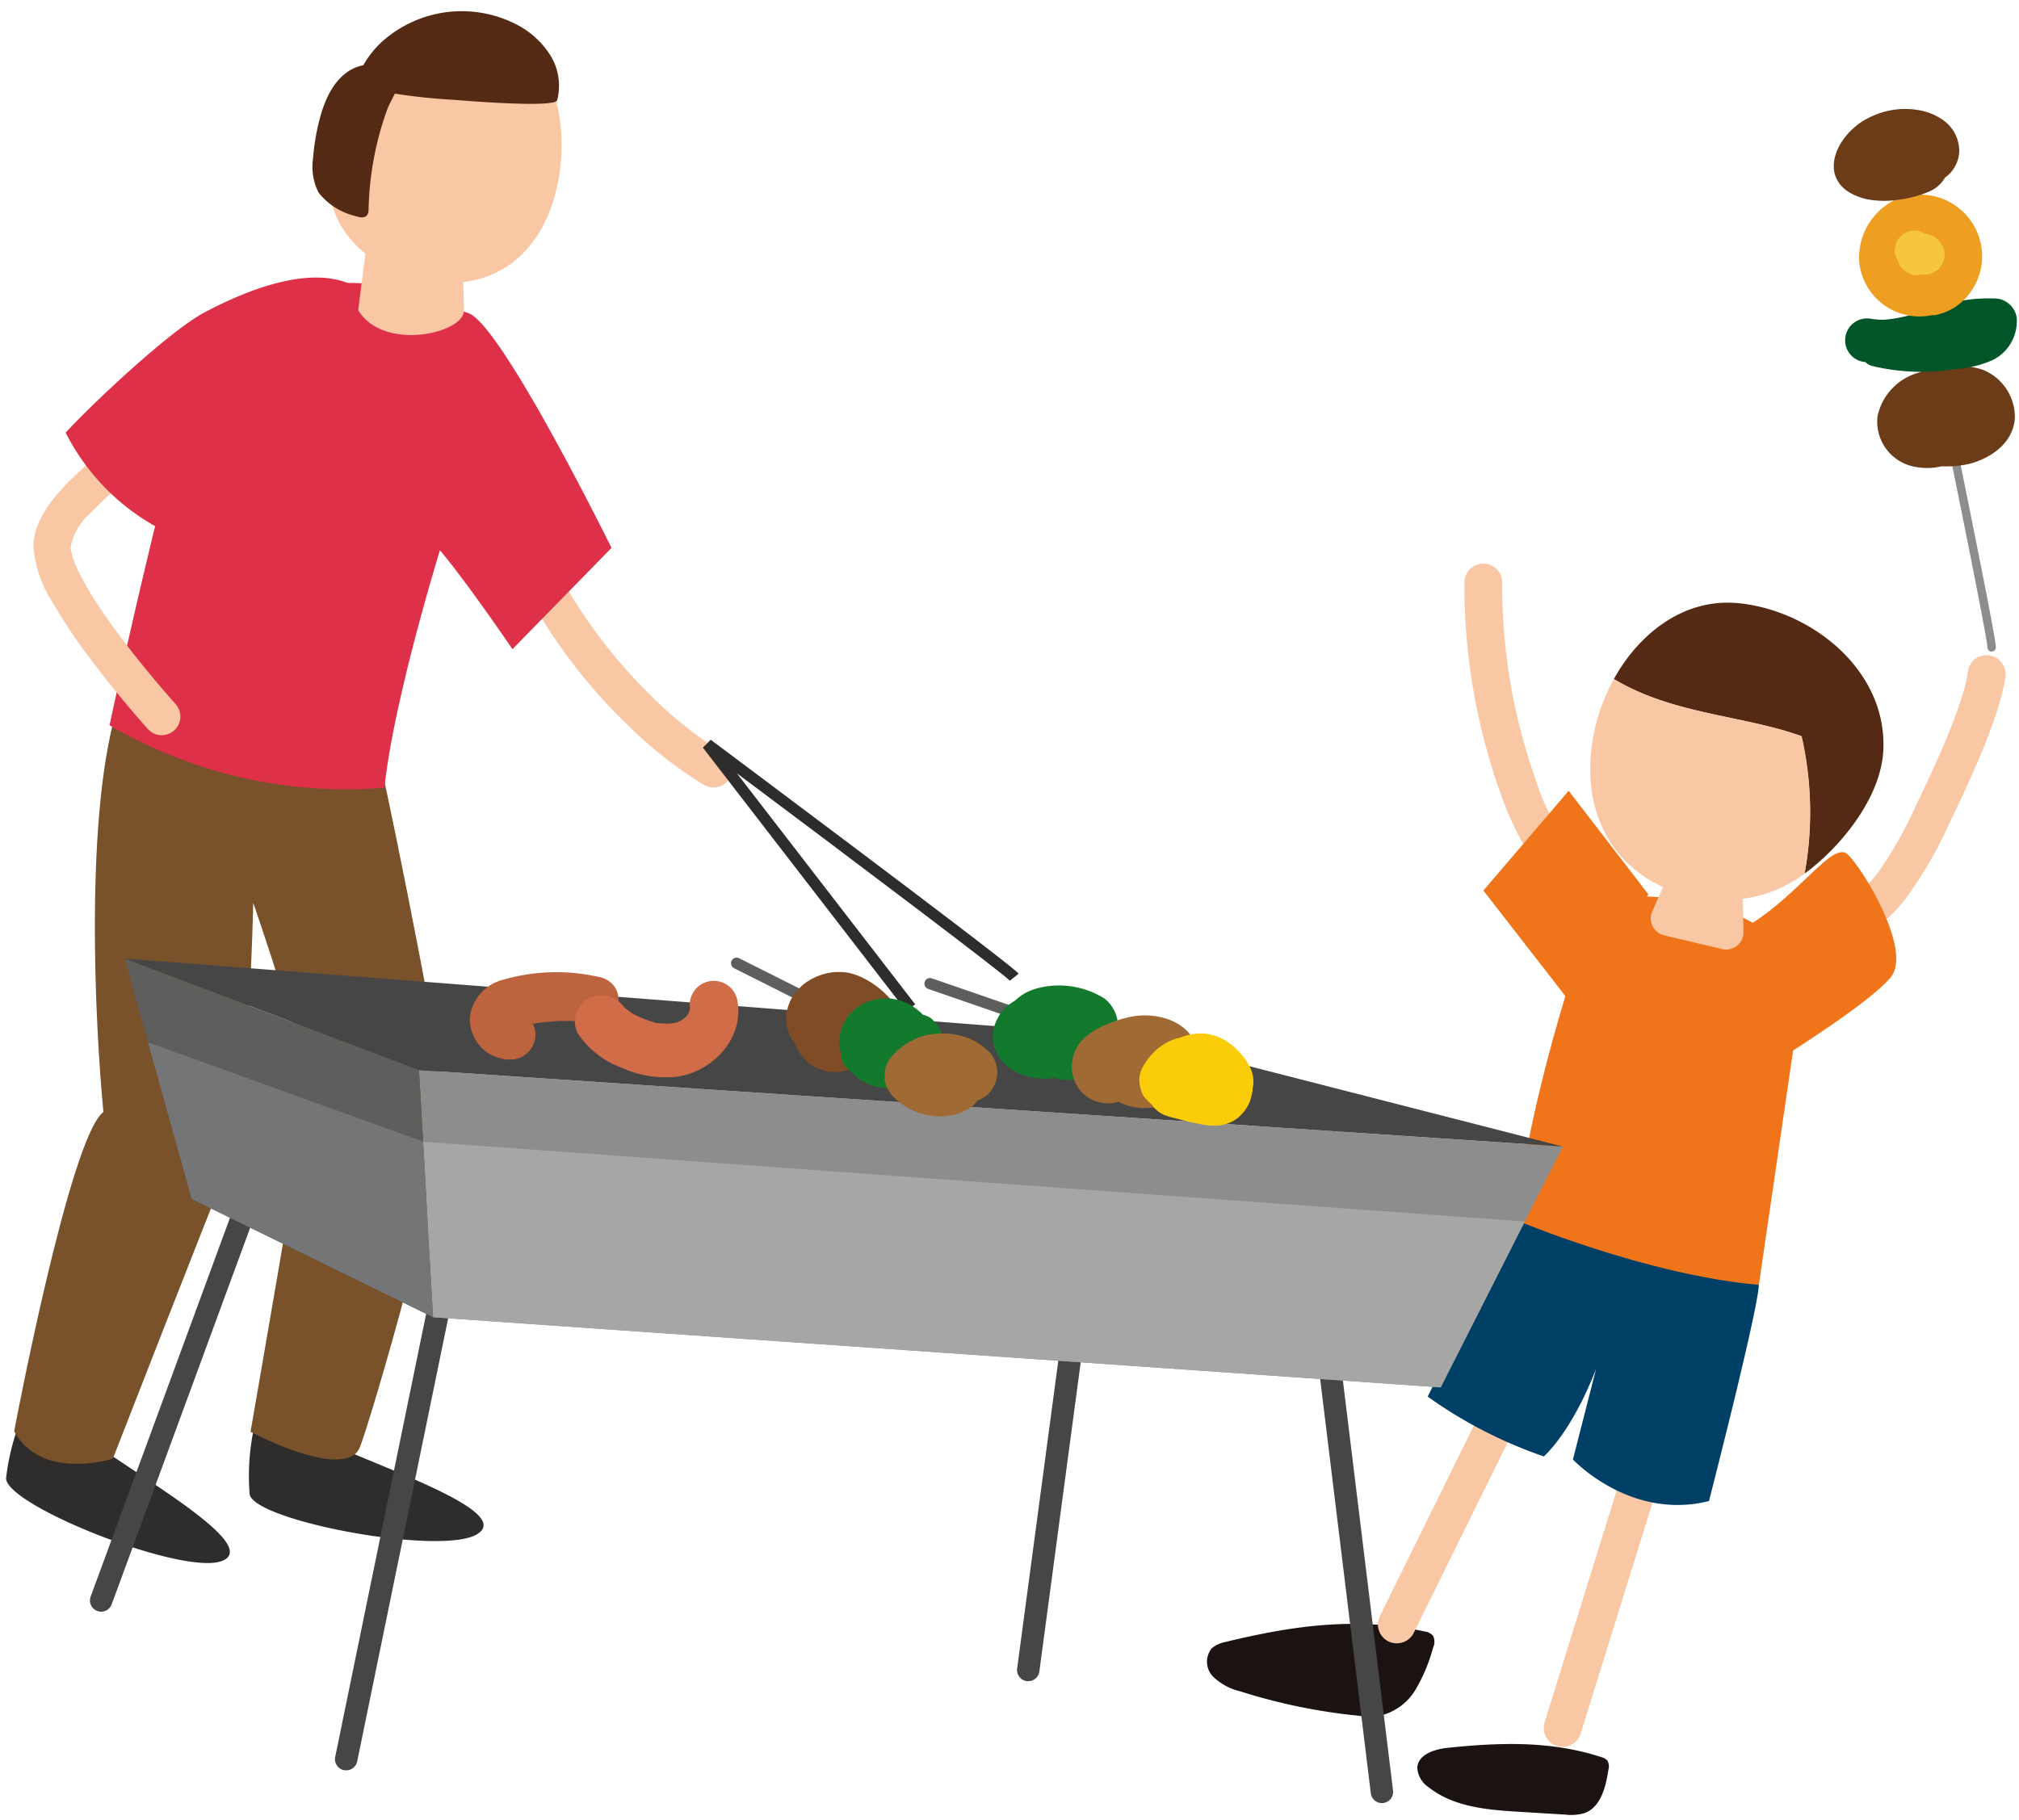 <?xml version="1.0" encoding="UTF-8"?> <svg xmlns="http://www.w3.org/2000/svg" width="180.303" height="162.535" viewBox="0 0 180.303 162.535"><g transform="matrix(0.995, 0.105, -0.105, 0.995, 10.546, -7.159)"><path d="M96.628,374.69c5.766,1.944,17.293,4.477,14.353,6.785s-19.991.93-20.587-1.414a20.529,20.529,0,0,1-.245-5.8Z" transform="translate(-63.97 -241.532)" fill="#2f2c2c"></path><path d="M105.95,376.285c5.284,3.014,16.111,7.718,12.783,9.417s-19.8-2.93-19.935-5.346a20.571,20.571,0,0,1,.876-5.74Z" transform="translate(-94.14 -240.976)" fill="#2f2c2c"></path><path d="M95.438,349.369c-2.189,9.822.917,29.294,2.426,36.663-2.765,2.568-4.933,29.189-4.933,29.189,2.915,4.189,9.02,1.5,9.02,1.5s6.3-23.1,7.575-27.411-.324-23.253-.324-23.253,6.541,14.014,6.6,16.113-1.886,30.879-1.886,30.879c5.414,2.064,9.206,2.265,9.817.453s5.363-27.77,4.214-32.29c-1.743-6.864-9-29.964-9-29.248Z" transform="translate(-87.998 -280.057)" fill="#79522b"></path><path d="M104.758,363.338a1.659,1.659,0,0,1-.658-.136,37.509,37.509,0,0,1-7.473-4.7,49.246,49.246,0,0,1-13.284-16,1.664,1.664,0,0,1,2.95-1.539,45.923,45.923,0,0,0,12.29,14.846,35.18,35.18,0,0,0,6.836,4.337,1.663,1.663,0,0,1-.661,3.191Z" transform="translate(-43.958 -291.876)" fill="#fac7a5"></path><path d="M108.272,333.927c-4.482,0-11.973,1.722-14.1,8s-4.994,33.615-4.994,33.615a41.691,41.691,0,0,0,24.988,2.966c-.015-7.85,2.7-21.594,2.7-21.594,2.663,2.545,7.364,8.1,7.364,8.1l7.843-9.917s-11.67-18.506-14.819-19.477a69.889,69.889,0,0,0-8.982-1.694" transform="translate(-82.392 -303.96)" fill="#de3049"></path><path d="M95.329,334.065,95.2,340.15c2.589,3.437,9.412,1.121,9.392-.854a64.659,64.659,0,0,0-1.34-7.817Z" transform="translate(-70.23 -307.75)" fill="#fac7a5"></path><path d="M92.408,337.283c.533-6.591,5.784-13.532,11.784-13.045s9.308,7.206,8.773,13.8-4.7,10.556-10.7,10.072-10.388-4.232-9.855-10.824" transform="translate(-71.447 -318.997)" fill="#fac7a5"></path><path d="M115.568,368.92a1.657,1.657,0,0,1-1.11-.425c-.114-.1-2.829-2.544-5.634-5.553a48.555,48.555,0,0,1-4.016-4.811,10.532,10.532,0,0,1-2.223-4.811c-.285-3.363,2.877-6.625,6.225-10.079a39.077,39.077,0,0,0,4.866-5.659,1.664,1.664,0,1,1,2.816,1.772,41.267,41.267,0,0,1-5.293,6.2,46.894,46.894,0,0,0-3.96,4.419,5.18,5.18,0,0,0-1.338,3.064c.041.487.55,2.478,5.357,7.635,2.7,2.9,5.4,5.321,5.422,5.345a1.663,1.663,0,0,1-1.111,2.9Z" transform="translate(-104.231 -296.933)" fill="#fac7a5"></path><path d="M122.039,342.6a106.11,106.11,0,0,0-12.228,15.619A19.87,19.87,0,0,1,99.1,350.049c2.125-2.859,8.253-9.983,11.2-11.975,3.531-2.382,9.109-5.343,13.053-3.735" transform="translate(-98.951 -304.033)" fill="#de3049"></path><path d="M110.785,331.133a5.149,5.149,0,0,0-1.045-3.944,7.741,7.741,0,0,0-3.361-2.431,10.656,10.656,0,0,0-11.094,2.214,8.376,8.376,0,0,0-2.591,4.782,50.818,50.818,0,0,0,8.821.316c.92-.023,9.137-.2,9.269-.938" transform="translate(-70.12 -319.234)" fill="#542a14"></path><path d="M103.629,339.306a.949.949,0,0,1-.074.578c-.2.321-.675.27-1.042.181a5.9,5.9,0,0,1-3.486-1.745,5.127,5.127,0,0,1-.8-3,19.732,19.732,0,0,1,.222-3.552c.285-1.875.973-3.883,2.612-4.838.752-.438,3.322-1.177,4.1-.522.66.556-.6,3.073-.795,3.847a27.949,27.949,0,0,0-.736,9.048" transform="translate(-78.687 -315.997)" fill="#542a14"></path><path d="M93.734,370.559,73.212,349.069l.617-.775c.072.043,7.247,4.309,14.424,8.616,14.572,8.743,14.954,9.127,15.1,9.271l-.708.706.008.007c-.693-.613-15.04-9.228-26.188-15.869l17.994,18.843Z" transform="translate(-13.547 -281.055)" fill="#2f2c2c"></path><path d="M58.06,379.877a2.762,2.762,0,0,0-1.246.716,1.905,1.905,0,0,0,.377,2.5,5.17,5.17,0,0,0,2.54,1.052,51.409,51.409,0,0,0,10.78,1.06,6.981,6.981,0,0,0,1.817-.186,5.029,5.029,0,0,0,2.953-2.645,14.9,14.9,0,0,0,1.17-3.9,1.23,1.23,0,0,0-.115-1.068,1.217,1.217,0,0,0-.8-.3c-6.181-.68-11.667.7-17.479,2.767" transform="translate(56.457 -237.388)" fill="#1b1311"></path><path d="M0,35.072a1.694,1.694,0,0,1-.331-.033,1.686,1.686,0,0,1-1.325-1.982L4.984-.329A1.686,1.686,0,0,1,6.966-1.654,1.686,1.686,0,0,1,8.291.329L1.654,33.715A1.687,1.687,0,0,1,0,35.072Z" transform="translate(145.162 113.61)" fill="#fac7a5"></path><path d="M64.793,366.554a1.678,1.678,0,0,1-1-.329,14.593,14.593,0,0,1-3.286-3.448,27.77,27.77,0,0,1-2.255-3.95,55.031,55.031,0,0,1-5.2-18.421,1.686,1.686,0,0,1,3.355-.339,51.669,51.669,0,0,0,4.879,17.3,16.361,16.361,0,0,0,4.5,6.147,1.686,1.686,0,0,1-1,3.043Z" transform="translate(72.659 -294.193)" fill="#fac7a5"></path><path d="M40.816,367.386a1.686,1.686,0,0,1-.75-3.2,10.457,10.457,0,0,0,4.142-4.13,34.509,34.509,0,0,0,2.612-6.018c2.77-7.64,3.377-11.009,3.4-12.49a1.686,1.686,0,1,1,3.372.049c-.037,2.566-1.215,7.011-3.6,13.588a37.043,37.043,0,0,1-2.887,6.6,13.6,13.6,0,0,1-5.539,5.423A1.679,1.679,0,0,1,40.816,367.386Z" transform="translate(121.016 -292.12)" fill="#fac7a5"></path><path d="M0,28.435a1.682,1.682,0,0,1-.583-.1,1.686,1.686,0,0,1-1-2.165L8.273-.583a1.686,1.686,0,0,1,2.165-1,1.686,1.686,0,0,1,1,2.165L1.582,27.331A1.687,1.687,0,0,1,0,28.435Z" transform="translate(129.476 112.605)" fill="#fac7a5"></path><path d="M52.477,381.646c-1.152.242-2.558.858-2.517,2.036a2.236,2.236,0,0,0,1.205,1.648c2.405,1.529,5.455,1.452,8.3,1.325l4.049-.181a4.322,4.322,0,0,0,1.71-.311c1.4-.675,1.656-2.535,1.722-4.092a1.069,1.069,0,0,0-.173-.782,1.048,1.048,0,0,0-.571-.255c-4.625-.994-9.15-.354-13.728.612" transform="translate(82.671 -231.814)" fill="#1b1311"></path><path d="M74.846,367.073c.163,2.3-2.4,19.657-2.4,19.657-6.808,2.494-12.467-2.415-12.467-2.415l1.205-8.245c-1.626,5.96-3.819,8.245-3.819,8.245A40.293,40.293,0,0,1,46.5,380.093l6.762-18.577Z" transform="translate(83.581 -261.254)" fill="#004067"></path><path d="M59.421,350.548c6.742,1.19,9.929,4.732,9.929,4.732L68.2,384.066c-10.143.178-22.144-3.473-22.144-3.473C46,369.245,49.7,352.439,50.587,351.409s8.834-.861,8.834-.861" transform="translate(90.229 -278.248)" fill="#f0741a"></path><path d="M55.762,349.367l.933,7.447a1.551,1.551,0,0,1-1.738,1.733l-5.272-.678a1.552,1.552,0,0,1-1.277-2.018l2.553-7.865Z" transform="translate(97.06 -282.198)" fill="#fac7a5"></path><path d="M66.468,355.626l-8.044-8.446-6.637,9.654,9.855,10.255" transform="translate(78.494 -283.445)" fill="#f0741a"></path><path d="M61.3,351.233c-5.476-1.325-11.573-.706-17.181-3.312,1.809-4.273,5.31-7.585,9.743-7.878a11.806,11.806,0,0,1,1.238-.015c6.342.242,13.147,4.729,13.6,11.6.288,4.349-2.948,9.168-5.832,11.784a30.537,30.537,0,0,0-1.57-12.179m-.173-.515c-.15-.418-.306-.836-.474-1.248.168.413.324.828.474,1.248m-.953-2.359c-.173-.385-.341-.77-.527-1.146.186.377.357.762.527,1.146" transform="translate(95.763 -294.531)" fill="#542a14"></path><path d="M64.937,346.437a30.6,30.6,0,0,1,1.547,12.174,11.941,11.941,0,0,1-7.254,3.126c-6.877.454-12.324-3.7-12.809-11.017a16.837,16.837,0,0,1,1.312-7.6c5.616,2.609,11.721,1.985,17.2,3.317" transform="translate(92.155 -289.731)" fill="#fac7a5"></path><path d="M42.906,355.486c4.079-3.241,6.436-8.044,7.843-7.04s6.637,7.845,5.03,10.459-10.258,9.252-10.258,9.252" transform="translate(111.509 -281.695)" fill="#f0741a"></path><path d="M45.965,351.389a.375.375,0,0,1-.375-.36c-.084-.675-3.16-10.525-5.211-17a.375.375,0,0,1,.715-.227c.013.041,1.322,4.172,2.615,8.322,2.631,8.451,2.631,8.744,2.631,8.885A.375.375,0,0,1,45.965,351.389Z" transform="translate(127.152 -303.971)" fill="#8d8d8d"></path><path d="M44.062,331.956a8.5,8.5,0,0,1,5.511-.871,4.535,4.535,0,0,1,3.417,4.036c.082,2.2-1.715,3.753-3.6,4.469a9.045,9.045,0,0,1-2.443.477,5.451,5.451,0,0,1-2.263.306,4.1,4.1,0,0,1-3.9-4.143,5.146,5.146,0,0,1,3.282-4.273" transform="translate(120.04 -308.639)" fill="#6c3c19"></path><path d="M43.009,331.426c.224.013.448.018.673.01.138,0,.278-.013.415-.025l.183-.023.125-.023c.11-.02.217-.043.326-.069.247-.053.489-.12.731-.191.461-.135.917-.3,1.366-.469.107-.041.211-.087.318-.125l.038-.01c.232-.1.461-.2.693-.3.963-.42,1.931-.851,2.935-1.175a14.094,14.094,0,0,1,3.254-.568,2.026,2.026,0,0,1,1.952,1.485,3.885,3.885,0,0,1-1.641,3.955,9.256,9.256,0,0,1-3.272,1.192,18.735,18.735,0,0,1-7.537.507,1.23,1.23,0,0,1-.555-.27h-.005a1.951,1.951,0,1,1,0-3.9" transform="translate(116.232 -312.433)" fill="#005529"></path><path d="M44.955,325.967a5.533,5.533,0,0,1,8.286,3.106,5.451,5.451,0,0,1-.4,4.044,5.005,5.005,0,0,1-2.981,2.553c-.127.036-.268.046-.4.071a5.395,5.395,0,0,1-6.887-4.069,5.753,5.753,0,0,1,2.382-5.7" transform="translate(115.181 -317.617)" fill="#ee9f21"></path><path d="M43.815,328.16c.02-.158.043-.316.064-.474a1.344,1.344,0,0,1,.319-.6.906.906,0,0,1,.318-.318,1.328,1.328,0,0,1,.606-.319c.155-.023.313-.043.471-.064a1.756,1.756,0,0,1,.706.191l.018-.005a2.966,2.966,0,0,1,.52.066,1.539,1.539,0,0,1,.525.222,1.942,1.942,0,0,1,.395.308l.013.015.275.352.023.036a1.727,1.727,0,0,1,.237.882,1.944,1.944,0,0,1-.512,1.236,1.719,1.719,0,0,1-.769.448.8.8,0,0,1-.132.041,3.857,3.857,0,0,1-.589.079,1.181,1.181,0,0,1-.2.064,1.272,1.272,0,0,1-.69-.031c-.046-.013-.076-.053-.122-.069a1.6,1.6,0,0,1-.382-.158l-.023-.015c-.1-.079-.209-.158-.311-.239l-.013-.01a1.469,1.469,0,0,1-.367-.6,1.379,1.379,0,0,1-.222-.346,1.322,1.322,0,0,1-.153-.685" transform="translate(116.974 -315.64)" fill="#f6c73e"></path><path d="M44.027,326.064a6.22,6.22,0,0,1,2.7-2.945,7.044,7.044,0,0,1,3.97-.927,5.269,5.269,0,0,1,2.405.726,3.376,3.376,0,0,1,1.605,2.558,2.988,2.988,0,0,1-1.014,2.454,2.969,2.969,0,0,1-1.292,1.4,10.03,10.03,0,0,1-2.612,1,8.3,8.3,0,0,1-2.838.257c-3.167-.408-3.751-2.545-2.92-4.525" transform="translate(110.889 -322.166)" fill="#6c3c19"></path><path d="M90.3,411.768a1,1,0,0,1-.974-.775l-9.506-41.2-20.015-3.937-1.04,37.43a1,1,0,0,1-2-.056l1.073-38.612a1,1,0,0,1,1.193-.953l21.81,4.291a1,1,0,0,1,.781.756l9.652,41.83a1,1,0,0,1-.975,1.225Z" transform="translate(39.42 -256.406)" fill="#474646"></path><path d="M115.525,415.952q-.049,0-.1,0a1,1,0,0,1-.9-1.092l4.207-43.118-16.43-4.188L93.256,403.4a1,1,0,1,1-1.939-.49l9.295-36.823a1,1,0,0,1,1.217-.724l18.233,4.647a1,1,0,0,1,.748,1.066l-4.291,43.972A1,1,0,0,1,115.525,415.952Z" transform="translate(-78.042 -253.799)" fill="#474646"></path><path d="M53.84,363.522l1.045,6.319,2.522,15.492,90.1-3.21,5.911-15.517,2.675-7.007Z" transform="translate(-16.36 -264.223)" fill="#8d8d8d"></path><path d="M92.57,358.338l2.854,7.211,5.351,13.5,22.524,8.23-2.522-15.492-1.045-6.319Z" transform="translate(-82.249 -266.174)" fill="#5e5e5d"></path><path d="M183.26,363.072l-38.968-5.72-90.452,2.5L81.011,367Z" transform="translate(-43.53 -267.7)" fill="#474646"></path><path d="M54.89,365.584l2.522,15.491,90.1-3.21,5.911-15.517c-15.542.51-79.6,2.624-98.529,3.236" transform="translate(-16.363 -259.966)" fill="#a6a6a5"></path><path d="M25.128,6.315a.5.5,0,0,1-.113-.013L-.113.487a.5.5,0,0,1-.374-.6.5.5,0,0,1,.6-.374L25.241,5.327a.5.5,0,0,1-.112.987Z" transform="translate(82.035 86.836)" fill="#5e5e5d"></path><path d="M17.988,7.288a.5.5,0,0,1-.176-.032L-.177.468A.5.5,0,0,1-.468-.177.5.5,0,0,1,.177-.468L18.165,6.32a.5.5,0,0,1-.177.968Z" transform="translate(64.679 86.837)" fill="#5e5e5d"></path><path d="M92.57,361.168l5.351,13.5,22.524,8.23-2.522-15.492Z" transform="translate(-79.398 -261.793)" fill="#747576"></path><path d="M70.095,359.281a3.41,3.41,0,0,1,.876-1.274c.148-.13.306-.257.466-.38a4.97,4.97,0,0,1,.91-.818,5.467,5.467,0,0,1,1.185-.571,7.4,7.4,0,0,1,1.883-.39,7.619,7.619,0,0,1,3.965.759,3.183,3.183,0,0,1,1.31,1.7,2.767,2.767,0,0,1-.285,2.2c-.043.056-.089.1-.132.153a2.833,2.833,0,0,1-.306.945,3.65,3.65,0,0,1-.257.367,3.274,3.274,0,0,1-1.541,1.794,3.769,3.769,0,0,1-1.277.4,3.152,3.152,0,0,1-1.2-.061,5.12,5.12,0,0,1-1.947.176,5.671,5.671,0,0,1-1.289-.24,4.366,4.366,0,0,1-1.649-.968A3.5,3.5,0,0,1,69.9,361.5a3.383,3.383,0,0,1,.2-2.217" transform="translate(18.296 -270.074)" fill="#13792d"></path><path d="M67.35,359.279a6.165,6.165,0,0,1,2.084-1.6,9.856,9.856,0,0,1,2.39-.966c2.056-.458,4.538-.01,5.618,2.008l.005.013a4.1,4.1,0,0,1,.642.726,2.821,2.821,0,0,1,.28,2.128,2.655,2.655,0,0,1-1.269,1.649c-.247.107-.5.178-.744.273a5.744,5.744,0,0,1-1.768,1.057,5.131,5.131,0,0,1-3.531-.069,3.193,3.193,0,0,1-4.021-1.343,3.449,3.449,0,0,1,.313-3.878" transform="translate(28.797 -268.939)" fill="#9f6a34"></path><path d="M64.959,360.8a5.714,5.714,0,0,1,1.231-2.01,4.991,4.991,0,0,1,1.4-1.024c.183-.089.352-.132.525-.2a4.755,4.755,0,0,1,1.934-.573,1.952,1.952,0,0,1,.438,0,5,5,0,0,1,1.129.194,5.594,5.594,0,0,1,2.051,1.264l.005.005a5.458,5.458,0,0,1,1.017,1.271,2.732,2.732,0,0,1,.324,1.692c0,.043.018.087.02.127a3.457,3.457,0,0,1-.061.563,2.7,2.7,0,0,1-.107.568,3.73,3.73,0,0,1-.866,1.45,2.785,2.785,0,0,1-.719.533,3.554,3.554,0,0,1-.927.352,5.117,5.117,0,0,1-1.473.064c-.329-.031-.655-.059-.981-.092-.507-.051-1.012-.143-1.516-.219a6.143,6.143,0,0,1-1.027-.2,2.539,2.539,0,0,1-1.157-.8l-.041-.023c-.176-.138-.352-.273-.527-.408a1.979,1.979,0,0,1-.538-.836,2.406,2.406,0,0,1-.13-1.694" transform="translate(36.639 -268.281)" fill="#fbcc09"></path><path d="M77.823,358.525a5.178,5.178,0,0,1,.6-.805,2.573,2.573,0,0,1,.293-.283,5.386,5.386,0,0,1,1.684-.986,4.729,4.729,0,0,1,1.378-.273c2.023-.194,5.188,1.75,5.809,3.73a2.135,2.135,0,0,1,.051,1.124,2.1,2.1,0,0,1-.336,1.047,2.788,2.788,0,0,1-1.012,1.012,6.768,6.768,0,0,1-1.361.693,3.876,3.876,0,0,1-.9.566,2.6,2.6,0,0,1-.385.278,3.8,3.8,0,0,1-.991.395,3.9,3.9,0,0,1-2.754-.354,3.6,3.6,0,0,1-.828-.64,3.407,3.407,0,0,1-.634-.882c-.025-.051-.031-.082-.054-.13a3.351,3.351,0,0,1-.334-.382,3.544,3.544,0,0,1-.767-2.166,3.98,3.98,0,0,1,.535-1.944" transform="translate(-7.703 -269.538)" fill="#7f4c26"></path><path d="M76.168,359.066a1.745,1.745,0,0,1,.11-.189,5.45,5.45,0,0,1,.54-.688,3.53,3.53,0,0,1,.413-.341,4.31,4.31,0,0,1,.482-.352,4.606,4.606,0,0,1,.5-.222,4.075,4.075,0,0,1,.538-.211,1.663,1.663,0,0,1,.224-.043,5.334,5.334,0,0,1,.94-.107,4.826,4.826,0,0,1,2.4.7,6.111,6.111,0,0,1,.6.436,1.862,1.862,0,0,1,.405.089,1.35,1.35,0,0,1,.586.341,2.007,2.007,0,0,1,.683.747c.094.153.191.306.27.466.089.214.181.428.27.642a2.048,2.048,0,0,1,.048,1.072,1.32,1.32,0,0,1-.183.678,2,2,0,0,1-.555.864,8.4,8.4,0,0,1-3.2,1.835,4.832,4.832,0,0,1-2.321,0,4.589,4.589,0,0,1-1.88-1.032,2.1,2.1,0,0,1-.813-.78,2.489,2.489,0,0,1-.262-.828c-.036-.1-.1-.189-.127-.288a3.883,3.883,0,0,1,.334-2.793" transform="translate(-1.21 -268.38)" fill="#13792d"></path><path d="M74.149,360.645A6.148,6.148,0,0,1,76,358.821a5.439,5.439,0,0,1,1.9-.752,7.878,7.878,0,0,1,1.343-.15,7.178,7.178,0,0,1,1.34.155,4.844,4.844,0,0,1,1.878.8,2.685,2.685,0,0,1,1.33,2.316,2.662,2.662,0,0,1-1.33,2.316c-.051.028-.107.046-.161.071a2.905,2.905,0,0,1-.352.507,4.433,4.433,0,0,1-2,1.106,5.207,5.207,0,0,1-1.72.183,5.656,5.656,0,0,1-1.7-.334,6.12,6.12,0,0,1-1.972-1.192l-.413-.535a1.95,1.95,0,0,1-.313-.981,2.493,2.493,0,0,1,.313-1.684" transform="translate(5.059 -266.822)" fill="#9f6a34"></path><path d="M89.971,358.4a17.075,17.075,0,0,1,8.273-1.113,2.247,2.247,0,0,1,1.468.609,2.074,2.074,0,0,1-1.468,3.541q-.722-.026-1.445,0c-.242.01-.484.026-.724.046a3.844,3.844,0,0,1-.688.074l-.013,0c-.107.015-.211.033-.316.051-.237.041-.474.087-.711.13-.484.092-.963.207-1.437.339a1.865,1.865,0,0,1,.28.56A2.264,2.264,0,0,1,91.63,365.4a3.6,3.6,0,0,1-4.352-3.269,3.918,3.918,0,0,1,2.693-3.725" transform="translate(-45.765 -267.951)" fill="#bd633e"></path><path d="M83.13,360.978a2.475,2.475,0,0,1,.851-1.233,2.394,2.394,0,0,1,3.116.186c.094.084.183.173.275.26a5.631,5.631,0,0,1,.545.329c.061.033.13.066.2.1-.1-.038-.181-.056.015.013l.031.01a.872.872,0,0,1,.107.051.559.559,0,0,0-.079-.041c.214.076.428.156.647.222.278.087.561.163.846.224q.168.038.344.069c.084.015.171.031.257.043l-.293-.043c.132.1.6.041.78.041.143,0,.285-.013.428-.015h.01c.234-.043.469-.082.7-.148l.217-.071c.107-.056.209-.125.311-.191a.457.457,0,0,0,.071-.046,1.662,1.662,0,0,1,.158-.1,1.048,1.048,0,0,0-.1.054l.013-.01c.087-.081.166-.171.25-.252l.005,0c.038-.054.074-.107.1-.158.013-.021.079-.158.125-.237.023-.076.048-.153.066-.234,0-.061,0-.125.005-.171s.005-.018.008-.038a2.143,2.143,0,0,1,4.148-1.078c.933,3.233-1.513,6.467-4.607,7.272a9.487,9.487,0,0,1-5.037-.263,8.01,8.01,0,0,1-4.281-2.711,2.369,2.369,0,0,1-.24-1.829" transform="translate(-32.179 -268.327)" fill="#d06d48"></path><path d="M86.7,358.388l.074.031-.028-.01-.046-.02" transform="translate(-30.757 -266.096)" fill="#d06d48"></path><path d="M85,358.505c-.048.023-.028,0,.13-.089l-.059.046-.071.043" transform="translate(-24.742 -266.053)" fill="#d06d48"></path></g></svg> 